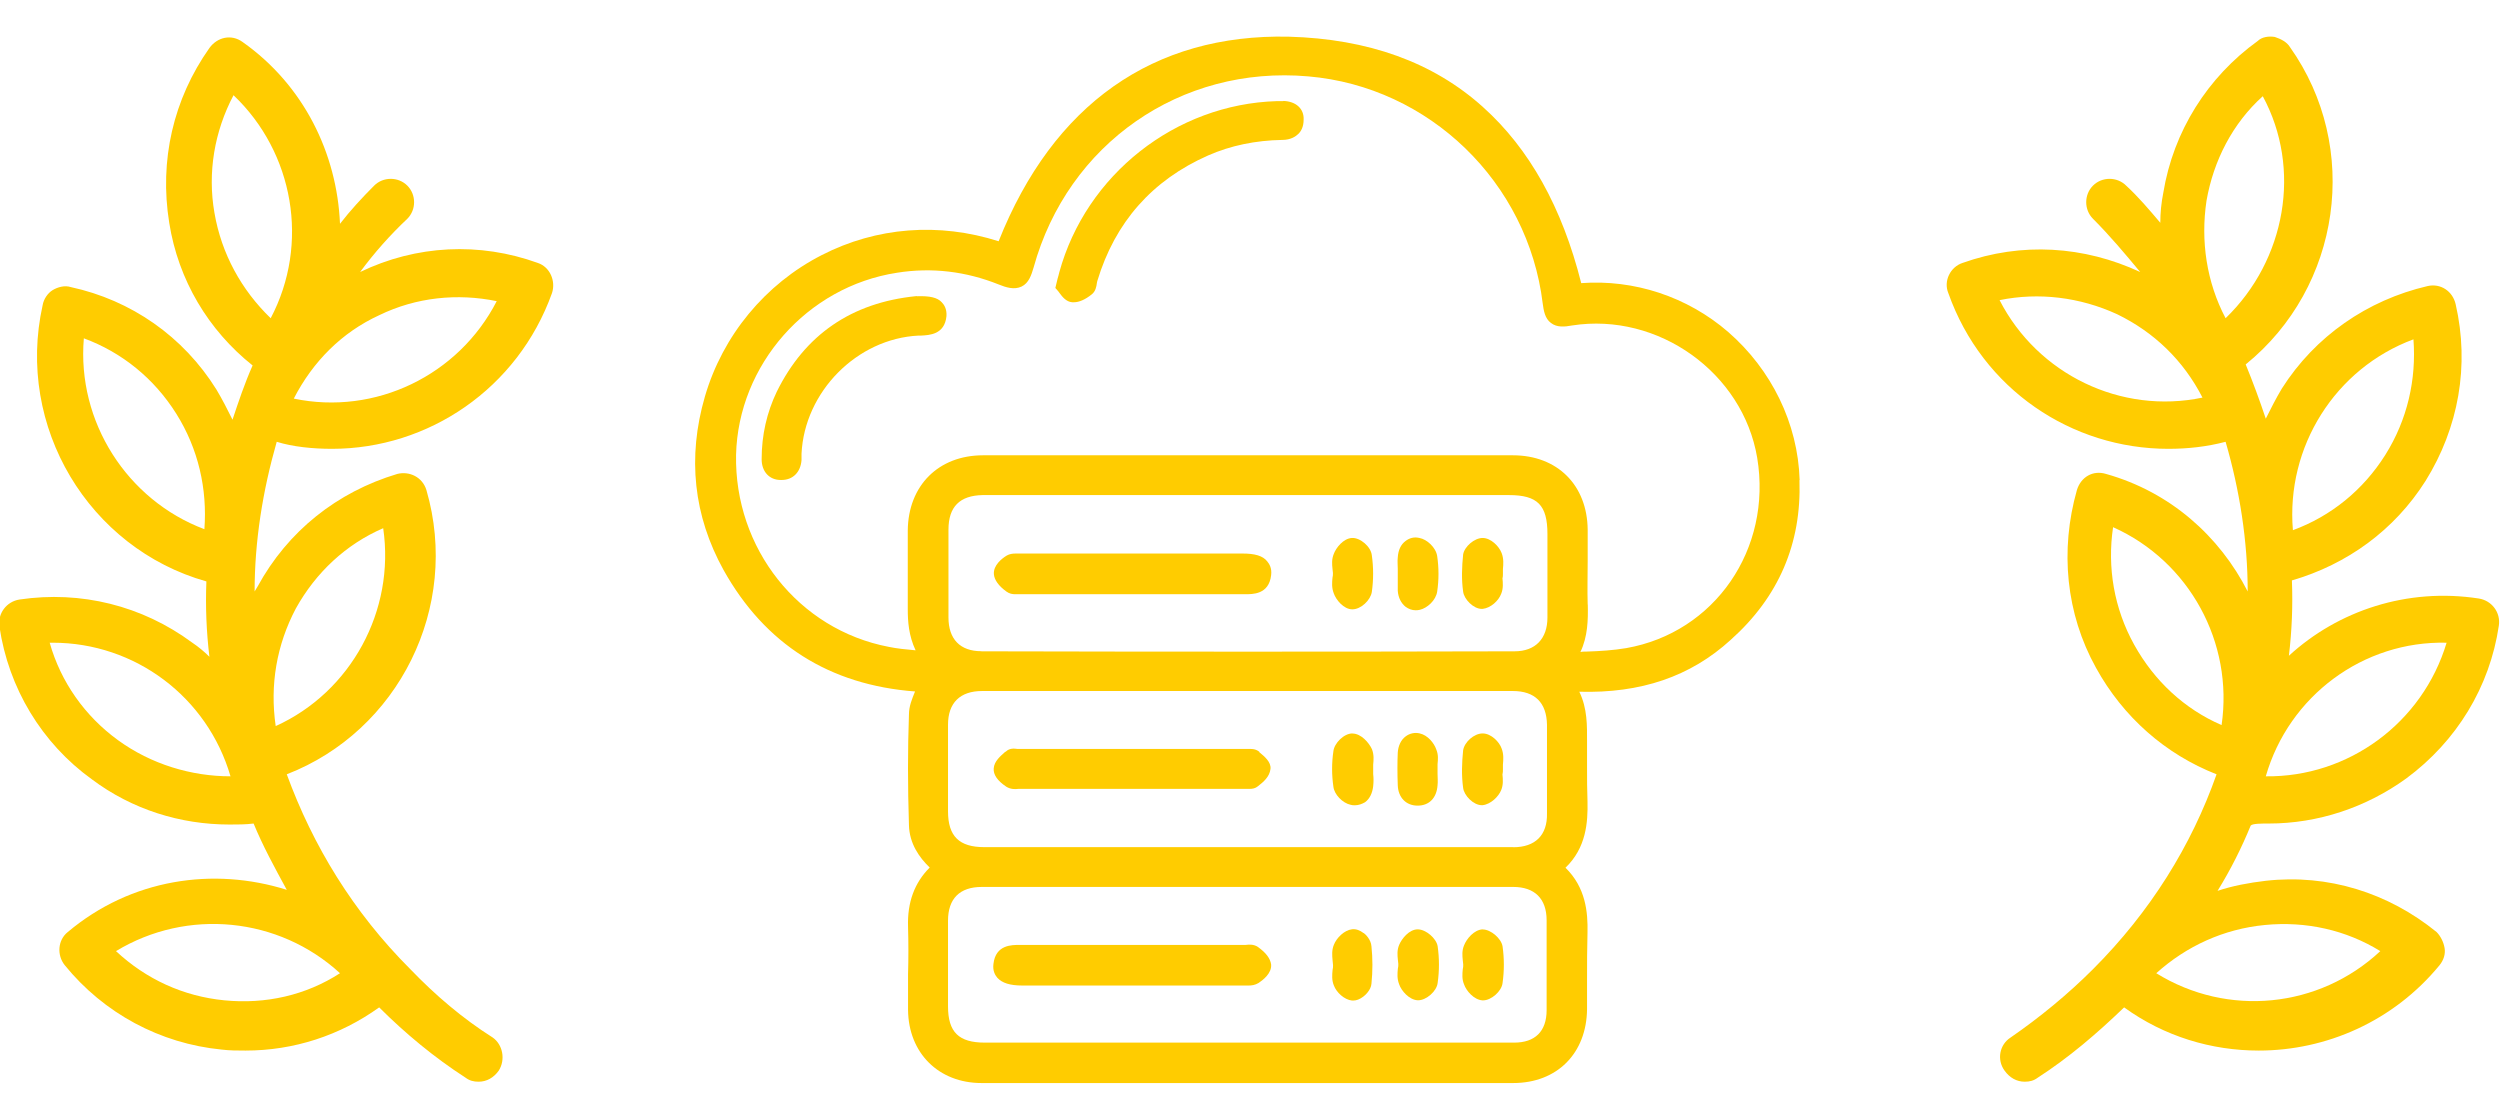<svg width="205" height="91" viewBox="0 0 205 91" fill="none" xmlns="http://www.w3.org/2000/svg">
<g clip-path="url(#clip0_10_130)">
<path d="M27.221 36.804C35.129 36.804 42.461 31.861 45.262 24.036C45.591 23.047 45.097 21.894 44.108 21.564C39.331 19.834 34.141 20.081 29.528 22.306C30.681 20.741 31.999 19.258 33.4 17.94C34.141 17.198 34.141 15.963 33.4 15.221C32.658 14.48 31.422 14.48 30.681 15.221C29.693 16.21 28.704 17.281 27.88 18.352C27.633 12.585 24.915 6.984 19.89 3.442C18.984 2.783 17.831 3.03 17.172 3.936C14.206 8.137 13.053 13.162 13.877 18.269C14.618 22.965 17.089 27.084 20.714 29.967C20.055 31.449 19.56 32.932 19.066 34.415C18.654 33.591 18.242 32.767 17.748 31.944C15.03 27.578 10.746 24.612 5.804 23.541C5.309 23.377 4.733 23.541 4.321 23.788C3.909 24.036 3.58 24.53 3.497 25.024C1.273 34.992 7.286 44.959 16.924 47.677C16.842 49.737 16.924 51.796 17.172 53.855C16.76 53.444 16.265 53.032 15.771 52.702C11.652 49.654 6.627 48.419 1.603 49.16C0.532 49.325 -0.21 50.313 -0.045 51.384C0.696 56.409 3.415 60.94 7.534 63.905C10.829 66.377 14.783 67.612 18.819 67.612C19.478 67.612 20.137 67.612 20.796 67.53C21.538 69.342 22.526 71.154 23.515 72.967C17.501 71.072 10.746 72.061 5.557 76.427C4.733 77.085 4.65 78.321 5.309 79.145C8.522 83.099 13.135 85.57 18.16 86.064C18.819 86.147 19.478 86.147 20.137 86.147C24.091 86.147 27.88 84.911 31.093 82.605C33.235 84.746 35.624 86.723 38.177 88.371C38.507 88.618 38.836 88.7 39.248 88.7C39.907 88.7 40.484 88.371 40.896 87.794C41.472 86.888 41.225 85.653 40.401 85.076C37.93 83.511 35.706 81.616 33.647 79.474C28.951 74.779 25.656 69.342 23.515 63.493C32.658 59.951 37.766 49.819 34.965 40.181C34.635 39.11 33.564 38.616 32.576 38.863C27.633 40.346 23.597 43.559 21.126 48.089C21.043 48.254 20.961 48.336 20.878 48.501C20.878 44.382 21.538 40.264 22.691 36.227C24.009 36.639 25.656 36.804 27.221 36.804ZM16.76 43.394C10.417 41.005 6.298 34.58 6.875 27.742C10.005 28.896 12.641 31.038 14.453 33.921C16.265 36.804 17.007 40.099 16.76 43.394ZM9.675 60.693C6.957 58.716 4.98 55.915 4.074 52.702H4.321C11.076 52.702 17.007 57.151 18.901 63.658C15.689 63.658 12.394 62.67 9.675 60.693ZM18.407 82.028C15.03 81.698 11.982 80.298 9.511 77.992C15.359 74.45 22.855 75.191 27.88 79.804C25.08 81.616 21.785 82.358 18.407 82.028ZM24.256 49.901C25.903 46.936 28.375 44.63 31.422 43.312C32.411 50.066 28.787 56.739 22.608 59.539C22.114 56.162 22.691 52.867 24.256 49.901ZM31.093 25.848C34.141 24.365 37.518 24.036 40.731 24.695C37.601 30.79 30.764 34.085 24.091 32.685C25.656 29.637 28.045 27.248 31.093 25.848ZM17.583 17.445C17.007 14.15 17.583 10.773 19.149 7.808C24.091 12.503 25.409 19.999 22.197 26.095C19.808 23.788 18.16 20.823 17.583 17.445Z" fill="#FFCC00"/>
<path d="M186.041 67.53C190.078 67.53 194.032 66.212 197.327 63.823C201.445 60.775 204.164 56.327 204.905 51.302C205.07 50.231 204.329 49.242 203.258 49.078C197.409 48.172 191.725 50.066 187.689 53.773C187.936 51.714 188.018 49.654 187.936 47.595C192.466 46.277 196.338 43.476 198.892 39.44C201.61 35.074 202.516 29.966 201.363 24.942C201.116 23.871 200.127 23.212 199.057 23.459C194.114 24.612 189.83 27.578 187.112 31.861C186.618 32.685 186.206 33.509 185.794 34.332C185.3 32.85 184.723 31.285 184.147 29.884C191.972 23.541 193.62 12.091 187.771 3.853C187.524 3.442 187.03 3.194 186.535 3.03C186.041 2.947 185.465 3.03 185.135 3.359C181.016 6.325 178.216 10.773 177.392 15.798C177.227 16.622 177.145 17.445 177.145 18.269C176.239 17.198 175.332 16.127 174.344 15.221C173.602 14.48 172.367 14.48 171.625 15.221C170.884 15.963 170.884 17.198 171.625 17.94C173.026 19.34 174.261 20.823 175.497 22.306C170.884 20.164 165.777 19.834 160.917 21.564C159.928 21.894 159.351 23.047 159.763 24.035C162.564 31.944 169.896 36.804 177.804 36.804C179.369 36.804 180.934 36.639 182.499 36.227C183.652 40.181 184.311 44.382 184.311 48.501C182.005 43.97 177.968 40.346 172.696 38.863C171.625 38.534 170.637 39.11 170.307 40.181C168.907 45.124 169.401 50.313 171.873 54.762C174.097 58.798 177.557 61.846 181.758 63.493C179.698 69.342 176.321 74.779 171.625 79.474C169.566 81.534 167.26 83.428 164.871 85.076C163.965 85.653 163.717 86.888 164.376 87.794C164.788 88.371 165.365 88.7 166.024 88.7C166.436 88.7 166.765 88.618 167.095 88.371C169.648 86.723 171.955 84.746 174.179 82.605C177.474 84.993 181.346 86.147 185.217 86.147C190.737 86.147 196.256 83.758 200.045 79.145C200.375 78.733 200.539 78.239 200.457 77.744C200.375 77.25 200.127 76.756 199.798 76.426C195.844 73.214 190.901 71.649 185.794 72.225C184.394 72.39 183.076 72.637 181.84 73.049C182.911 71.319 183.817 69.507 184.558 67.695C184.723 67.53 185.382 67.53 186.041 67.53ZM197.903 27.825C198.15 31.12 197.409 34.415 195.597 37.298C193.785 40.181 191.148 42.323 188.018 43.476C187.442 36.639 191.478 30.214 197.903 27.825ZM200.622 52.702C198.645 59.292 192.549 63.74 185.794 63.658C187.689 57.068 193.785 52.538 200.622 52.702ZM163.965 24.612C167.177 23.953 170.555 24.365 173.602 25.765C176.65 27.248 179.039 29.555 180.604 32.603C173.932 34.003 167.095 30.708 163.965 24.612ZM182.499 26.095C180.934 23.129 180.44 19.752 180.934 16.457C181.511 13.162 183.076 10.114 185.547 7.89C188.76 13.821 187.442 21.317 182.499 26.095ZM185.712 75.85C189.089 75.52 192.384 76.262 195.185 77.992C190.16 82.687 182.664 83.428 176.815 79.804C179.286 77.58 182.334 76.179 185.712 75.85ZM182.17 59.457C179.122 58.139 176.65 55.833 175.003 52.867C173.355 49.901 172.779 46.524 173.273 43.229C179.534 46.03 183.158 52.702 182.17 59.457Z" fill="#FFCC00"/>
<path d="M147.57 39.358C147.428 34.714 145.263 30.317 141.717 27.226C138.35 24.314 133.983 22.896 129.66 23.217C128.1 17.013 125.405 12.19 121.612 8.786C117.528 5.098 112.176 3.187 105.688 3.008C94.587 2.761 86.36 8.54 81.888 19.783C76.99 18.222 71.884 18.611 67.382 20.918C62.739 23.292 59.26 27.517 57.804 32.512C56.348 37.514 56.878 42.299 59.327 46.733C62.731 52.833 68.017 56.17 75.034 56.7C74.788 57.305 74.534 57.91 74.534 58.581C74.43 61.456 74.43 64.434 74.534 67.66C74.572 69.183 75.385 70.317 76.236 71.139C74.997 72.378 74.392 73.975 74.46 75.999C74.497 77.313 74.497 78.619 74.46 79.903V82.815C74.497 86.361 76.975 88.81 80.492 88.81H124.076C127.697 88.81 130.101 86.361 130.138 82.748V80.336C130.138 79.059 130.138 77.746 130.175 76.469C130.213 74.804 130.033 72.781 128.369 71.153C130.071 69.526 130.213 67.428 130.175 65.726C130.138 64.8 130.138 63.845 130.138 62.926V60.799C130.138 59.522 130.175 58.104 129.503 56.722C134.535 56.864 138.619 55.483 141.919 52.467C145.853 48.958 147.734 44.561 147.555 39.38L147.57 39.358ZM130.19 49.571C130.153 48.361 130.19 47.159 130.19 45.987V43.434C130.153 39.783 127.712 37.334 124.053 37.334H80.611C76.96 37.334 74.474 39.813 74.437 43.501V49.959C74.437 50.952 74.512 52.124 75.079 53.326C74.265 53.251 73.556 53.184 72.877 53.042C65.463 51.623 60.215 44.957 60.357 37.297C60.536 29.921 66.173 23.501 73.549 22.366C76.423 21.903 79.222 22.261 81.88 23.321C82.485 23.568 83.157 23.784 83.762 23.501C84.366 23.217 84.575 22.545 84.754 21.94C87.554 11.795 96.811 5.344 107.278 6.263C117.207 7.114 125.293 14.953 126.502 24.882C126.577 25.449 126.681 26.121 127.174 26.479C127.667 26.868 128.309 26.8 128.914 26.688C135.968 25.591 142.919 30.556 144.091 37.543C145.33 45.024 140.612 51.87 133.348 53.147C132.28 53.326 131.22 53.393 130.086 53.43C129.906 53.43 129.727 53.43 129.593 53.468C130.198 52.191 130.227 50.847 130.198 49.563L130.19 49.571ZM102.351 85.495H80.753C78.625 85.495 77.737 84.644 77.737 82.516V75.499C77.737 73.692 78.692 72.729 80.507 72.729H124.091C125.83 72.729 126.823 73.684 126.823 75.461V82.837C126.823 84.577 125.868 85.495 124.165 85.495H102.358H102.351ZM80.469 53.4C78.73 53.4 77.774 52.407 77.774 50.631V43.434C77.774 41.552 78.7 40.634 80.574 40.597H123.732C126.077 40.597 126.89 41.411 126.89 43.792V50.638C126.89 52.377 125.897 53.408 124.195 53.408C109.69 53.445 94.975 53.445 80.469 53.408V53.4ZM124.091 69.466H80.716C78.655 69.466 77.737 68.578 77.737 66.525V59.432C77.737 57.626 78.73 56.663 80.537 56.663H124.053C125.86 56.663 126.823 57.618 126.853 59.432V66.704C126.89 68.481 125.897 69.474 124.083 69.474L124.091 69.466Z" fill="#FFCC00"/>
<path d="M105.225 8.293H104.695C96.394 8.539 89.055 14.325 86.86 22.336C86.823 22.478 86.785 22.657 86.718 22.866L86.539 23.612L86.785 23.896C86.785 23.896 86.86 24.001 86.89 24.038C87.099 24.322 87.42 24.747 87.92 24.785H88.062C88.488 24.785 88.988 24.568 89.518 24.142C89.839 23.896 89.906 23.5 89.943 23.217C89.943 23.142 89.981 23.075 89.981 23.038C91.436 18.215 94.483 14.773 99.059 12.75C100.903 11.936 102.956 11.511 105.158 11.473C105.83 11.473 106.256 11.19 106.472 10.973C106.689 10.757 106.898 10.406 106.898 9.801C106.935 8.913 106.263 8.308 105.233 8.278L105.225 8.293Z" fill="#FFCC00"/>
<path d="M75.191 24.284H75.117C69.831 24.814 66.001 27.442 63.694 32.123C62.881 33.825 62.455 35.669 62.455 37.655C62.455 38.686 63.097 39.358 64.015 39.358H64.09C65.016 39.358 65.65 38.723 65.725 37.73V37.2C65.971 32.131 70.264 27.763 75.333 27.517H75.55C76.192 27.48 77.468 27.442 77.61 25.919C77.648 25.352 77.431 24.994 77.222 24.785C76.871 24.396 76.229 24.255 75.199 24.292L75.191 24.284Z" fill="#FFCC00"/>
<path d="M103.276 61.665L103.239 61.627C102.918 61.381 102.567 61.411 102.313 61.411H83.41C83.164 61.373 82.768 61.343 82.485 61.627L82.41 61.665C82.059 61.986 81.522 62.411 81.484 63.016C81.447 63.509 81.768 64.009 82.515 64.509C82.865 64.725 83.224 64.725 83.507 64.688H102.478C102.694 64.688 102.94 64.651 103.15 64.472C103.612 64.113 104.105 63.695 104.18 63.053C104.247 62.486 103.68 62.023 103.254 61.672L103.276 61.665Z" fill="#FFCC00"/>
<path d="M110.899 60.142C110.19 60.142 109.406 60.955 109.339 61.597C109.197 62.553 109.197 63.546 109.339 64.509C109.406 65.144 110.085 65.853 110.757 65.995C110.862 66.032 110.974 66.032 111.116 66.032C111.399 66.032 111.683 65.927 111.929 65.786C112.318 65.502 112.534 65.039 112.601 64.472C112.639 64.113 112.639 63.8 112.601 63.479V62.702C112.639 62.314 112.676 61.889 112.497 61.426C112.25 60.896 111.608 60.149 110.899 60.149V60.142Z" fill="#FFCC00"/>
<path d="M116.431 60.142C116.005 60.037 115.58 60.142 115.259 60.388C114.871 60.672 114.654 61.172 114.617 61.702C114.58 62.516 114.58 63.404 114.617 64.397C114.654 65.39 115.289 66.062 116.244 66.062C117.2 66.062 117.805 65.427 117.879 64.397C117.917 64.076 117.879 63.762 117.879 63.441V62.665C117.917 62.277 117.954 61.889 117.775 61.456C117.596 60.925 117.066 60.283 116.424 60.142H116.431Z" fill="#FFCC00"/>
<path d="M123.24 63.083V62.695C123.277 62.307 123.314 61.844 123.135 61.381C122.956 60.851 122.284 60.142 121.575 60.142C120.866 60.142 120.082 60.851 119.977 61.523C119.873 62.553 119.835 63.576 119.977 64.606C120.052 65.241 120.828 66.025 121.5 66.025H121.575C122.247 65.95 122.889 65.315 123.098 64.785C123.277 64.36 123.24 63.897 123.202 63.509C123.24 63.367 123.24 63.225 123.24 63.083Z" fill="#FFCC00"/>
<path d="M101.896 45.39H83.598C83.314 45.39 82.888 45.352 82.53 45.569C82.179 45.785 81.433 46.345 81.5 47.092C81.537 47.555 81.888 48.047 82.53 48.51C82.776 48.69 83.03 48.727 83.239 48.727H102.068C102.702 48.727 104.053 48.764 104.233 47.166C104.307 46.599 104.091 46.248 103.912 46.032C103.553 45.569 102.881 45.39 101.888 45.39H101.896Z" fill="#FFCC00"/>
<path d="M123.24 47.054V46.666C123.277 46.278 123.314 45.815 123.135 45.352C122.919 44.785 122.247 44.113 121.575 44.113C120.903 44.113 120.082 44.822 119.977 45.464C119.873 46.495 119.835 47.517 119.977 48.51C120.052 49.145 120.828 49.929 121.5 49.929H121.575C122.247 49.854 122.889 49.257 123.098 48.689C123.277 48.264 123.24 47.801 123.202 47.413C123.24 47.308 123.24 47.166 123.24 47.054Z" fill="#FFCC00"/>
<path d="M116.393 44.113C115.968 44.008 115.58 44.113 115.259 44.359C114.871 44.643 114.654 45.106 114.617 45.711C114.579 46.032 114.617 46.345 114.617 46.636V48.443C114.654 49.011 114.9 49.473 115.259 49.757C115.505 49.936 115.789 50.041 116.072 50.041C116.177 50.041 116.289 50.041 116.431 50.003C117.036 49.862 117.745 49.227 117.849 48.51C117.991 47.555 117.991 46.562 117.849 45.599C117.745 44.889 116.998 44.218 116.393 44.113Z" fill="#FFCC00"/>
<path d="M110.862 44.113C110.152 44.15 109.548 44.927 109.368 45.427C109.189 45.852 109.227 46.278 109.264 46.636C109.264 46.741 109.301 46.883 109.301 46.987C109.301 47.129 109.301 47.233 109.264 47.375C109.227 47.764 109.189 48.189 109.368 48.652C109.548 49.182 110.182 49.966 110.891 49.966C111.601 49.966 112.377 49.219 112.489 48.547C112.631 47.555 112.631 46.524 112.489 45.531C112.414 44.822 111.533 44.076 110.862 44.113Z" fill="#FFCC00"/>
<path d="M103.172 77.663C102.814 77.417 102.426 77.447 102.142 77.484H83.627C82.993 77.484 81.642 77.447 81.462 79.044C81.388 79.612 81.604 79.97 81.783 80.179C82.172 80.605 82.814 80.814 83.844 80.814H102.388C102.635 80.814 102.919 80.776 103.202 80.605C103.523 80.388 104.3 79.828 104.232 79.082C104.158 78.582 103.807 78.126 103.165 77.663H103.172Z" fill="#FFCC00"/>
<path d="M121.575 76.207C120.865 76.245 120.261 76.984 120.052 77.522C119.872 77.947 119.91 78.373 119.947 78.731C119.947 78.835 119.984 78.977 119.984 79.089C119.984 79.231 119.984 79.336 119.947 79.478C119.91 79.866 119.872 80.291 120.052 80.717C120.231 81.247 120.865 81.993 121.575 82.031H121.612C122.284 82.031 123.135 81.284 123.209 80.612C123.351 79.619 123.351 78.589 123.209 77.596C123.105 76.962 122.254 76.215 121.582 76.215L121.575 76.207Z" fill="#FFCC00"/>
<path d="M116.252 76.207C115.543 76.207 114.938 76.984 114.729 77.484C114.55 77.91 114.587 78.335 114.624 78.686C114.624 78.791 114.662 78.933 114.662 79.044C114.662 79.186 114.662 79.291 114.624 79.433C114.587 79.821 114.55 80.246 114.729 80.709C114.908 81.239 115.543 81.986 116.252 82.023H116.289C116.961 82.023 117.812 81.277 117.887 80.605C118.029 79.612 118.029 78.582 117.887 77.589C117.782 76.954 116.931 76.207 116.252 76.207Z" fill="#FFCC00"/>
<path d="M111.825 76.521C111.504 76.275 111.183 76.163 110.869 76.2C110.227 76.275 109.593 76.909 109.376 77.477C109.197 77.902 109.234 78.365 109.272 78.753C109.272 78.895 109.309 79 109.309 79.142C109.309 79.283 109.309 79.388 109.272 79.53C109.234 79.918 109.197 80.381 109.376 80.806C109.585 81.374 110.227 81.978 110.869 82.046H110.974C111.22 82.046 111.504 81.941 111.788 81.725C111.929 81.62 112.422 81.195 112.46 80.657C112.564 79.627 112.564 78.597 112.46 77.604C112.422 77.036 111.967 76.611 111.825 76.506V76.521Z" fill="#FFCC00"/>
</g>
<defs>
<clipPath id="clip0_10_130">
<rect width="205" height="91" fill="white"/>
</clipPath>
</defs>
</svg>
